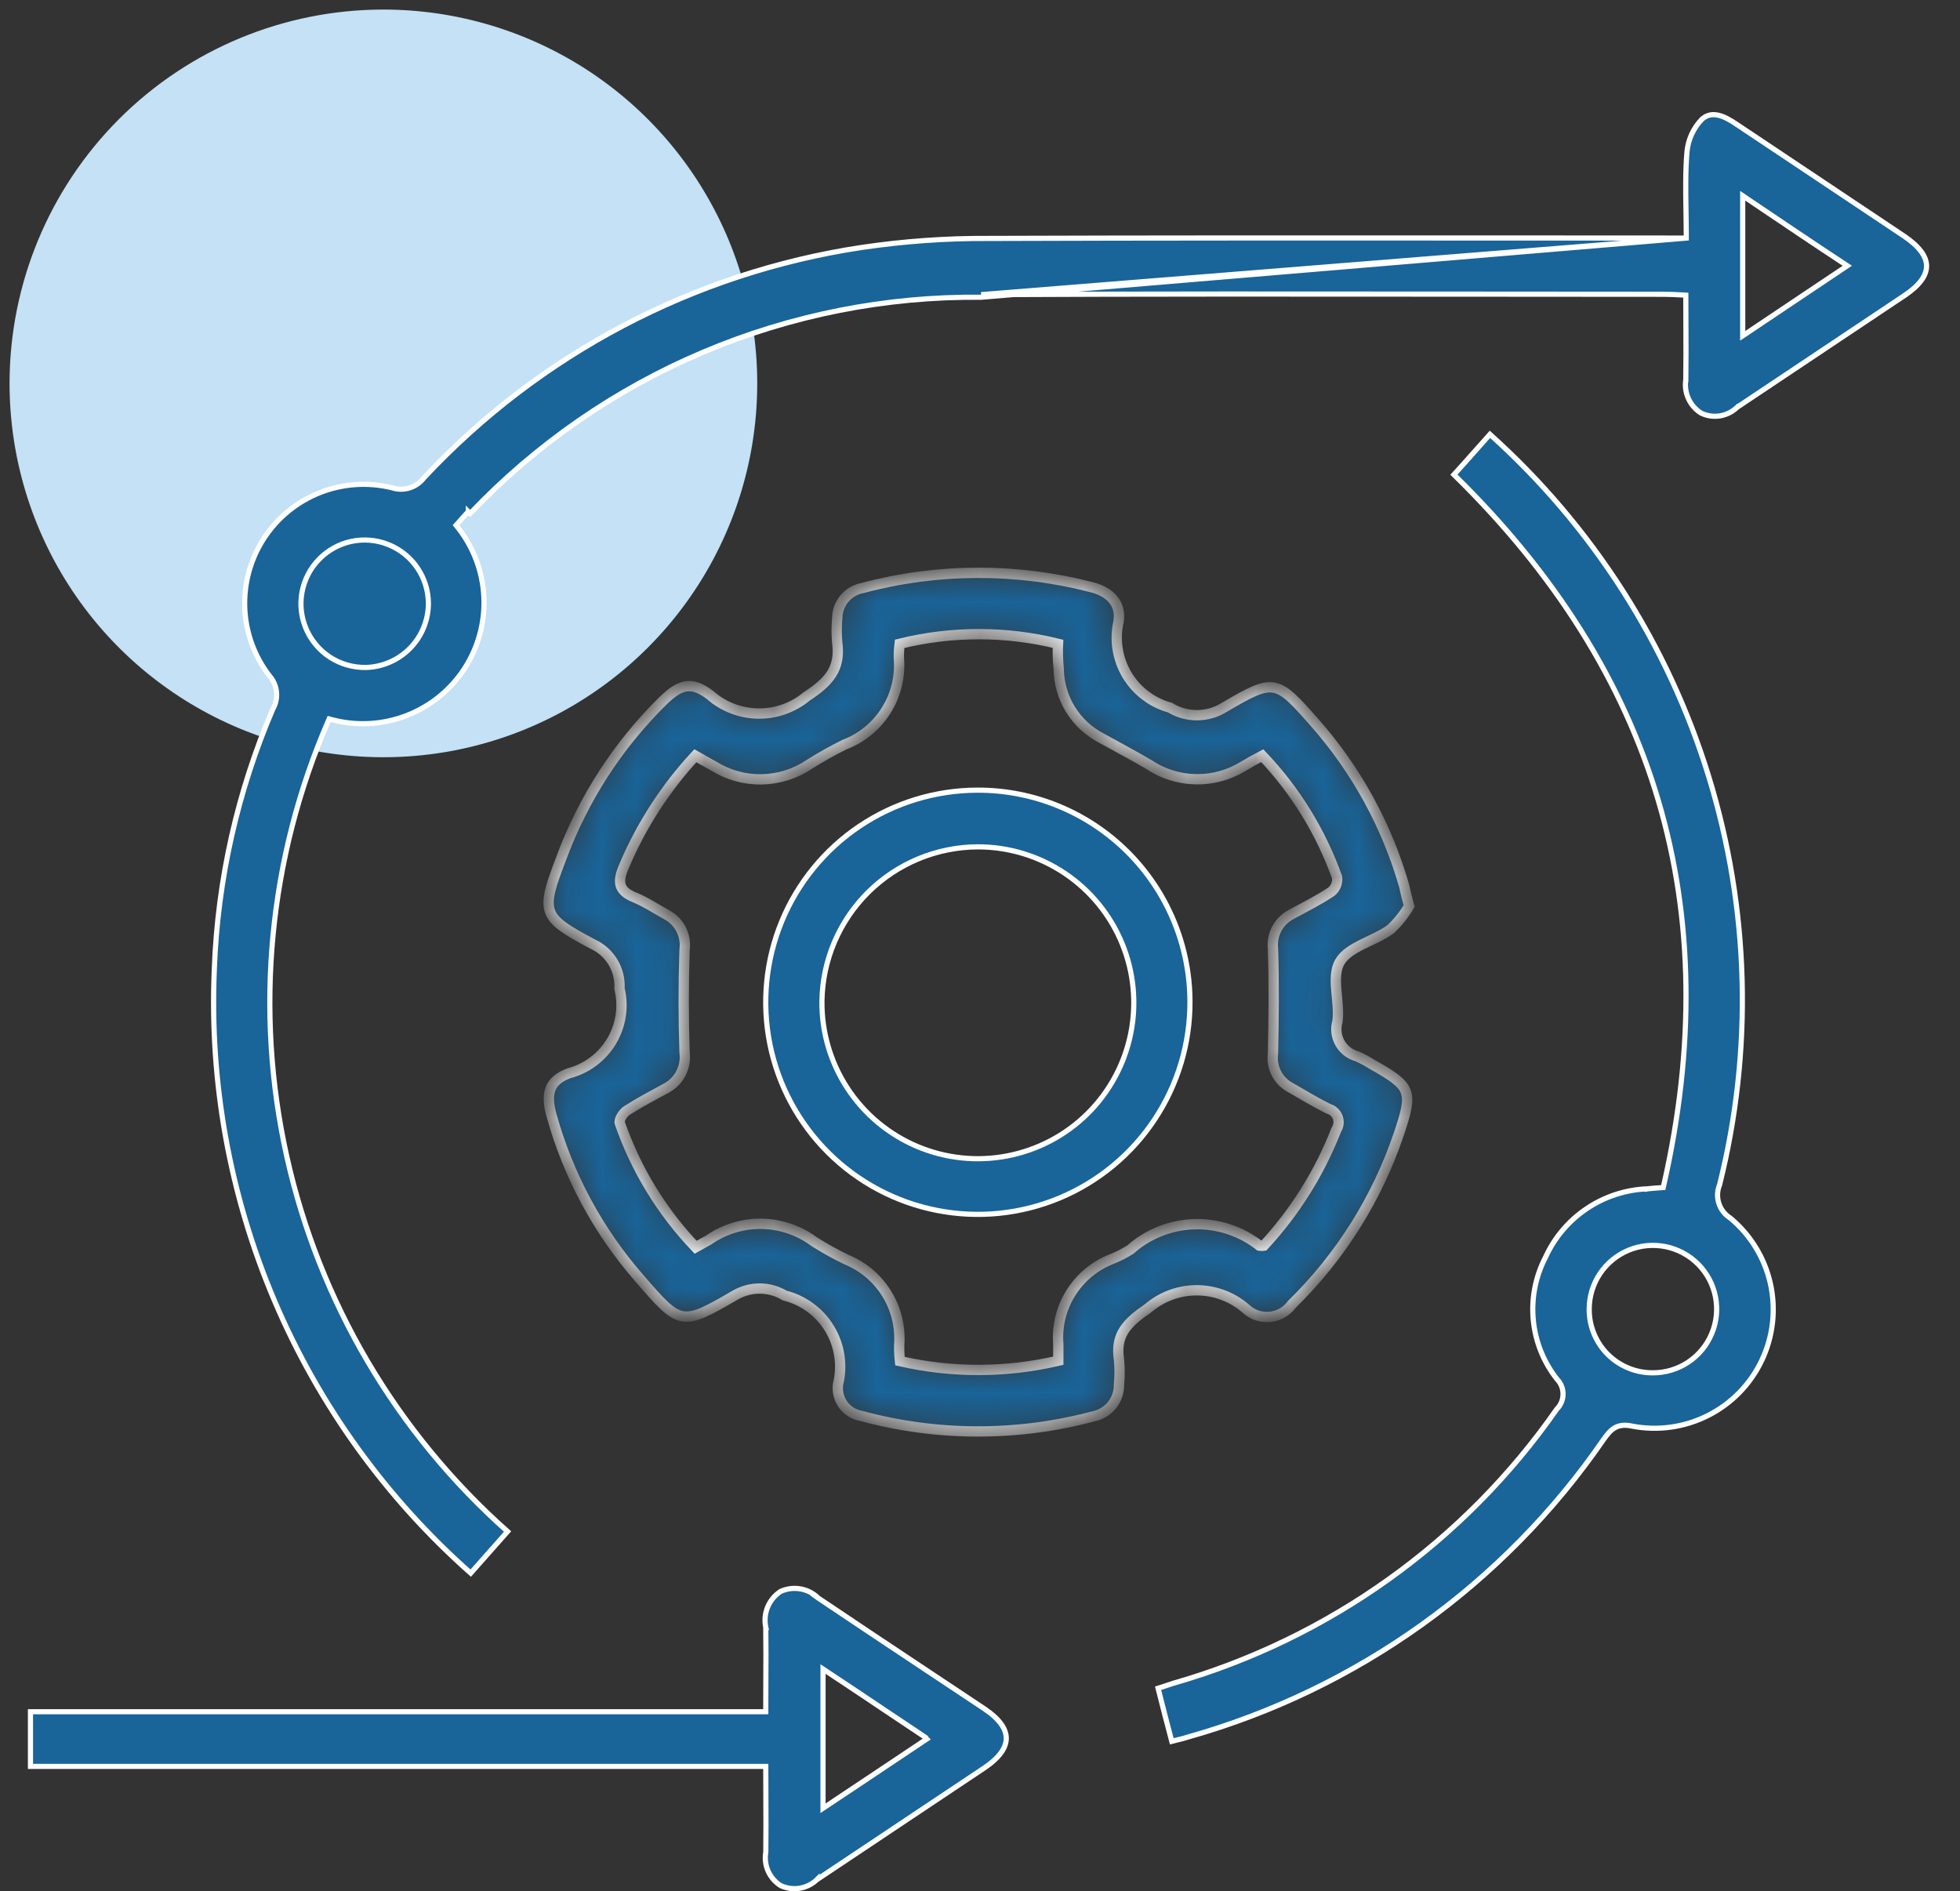 <?xml version="1.0" encoding="UTF-8"?> <svg xmlns="http://www.w3.org/2000/svg" width="57" height="55" viewBox="0 0 57 55" fill="none"><rect x="0" y="0" width="57" height="55" fill="#333333" stroke="none"/><path d="M11.15 0.278C13.3 0.278 15.402 0.916 17.19 2.11C18.978 3.305 20.371 5.003 21.194 6.989C22.017 8.976 22.232 11.162 21.813 13.271C21.393 15.38 20.358 17.317 18.837 18.837C17.317 20.358 15.38 21.393 13.271 21.813C11.162 22.232 8.976 22.017 6.989 21.194C5.003 20.371 3.305 18.978 2.11 17.19C0.916 15.402 0.278 13.3 0.278 11.15C0.278 8.267 1.423 5.501 3.462 3.462C5.501 1.423 8.267 0.278 11.15 0.278Z" fill="#C4E1F5"></path><path d="M49.039 6.924H48.964H48.963C48.647 6.924 48.428 6.924 48.205 6.923C46.615 6.923 45.027 6.922 43.438 6.921C38.542 6.919 33.649 6.917 28.75 6.934L28.749 6.934C27.511 6.927 26.273 7.016 25.048 7.198C20.175 7.934 15.694 10.293 12.329 13.895C12.223 14.035 12.076 14.138 11.908 14.19C11.74 14.242 11.559 14.239 11.393 14.183C10.697 14.014 9.966 14.064 9.301 14.327C8.634 14.591 8.066 15.056 7.675 15.657C7.284 16.258 7.09 16.965 7.118 17.682C7.147 18.397 7.397 19.086 7.834 19.653C7.951 19.785 8.023 19.95 8.041 20.125C8.058 20.3 8.02 20.475 7.932 20.627C6.91 23.011 6.334 25.562 6.234 28.154L6.234 28.155C6.086 31.471 6.684 34.777 7.984 37.831C9.274 40.862 11.223 43.567 13.689 45.75C13.814 45.608 13.938 45.468 14.062 45.328C14.292 45.069 14.523 44.809 14.761 44.539C11.529 41.67 9.282 37.855 8.341 33.635C7.394 29.392 7.816 24.957 9.546 20.968L9.572 20.908L9.634 20.925C10.351 21.119 11.111 21.081 11.806 20.817C12.5 20.553 13.093 20.077 13.5 19.456C13.907 18.834 14.107 18.1 14.072 17.358C14.036 16.616 13.767 15.905 13.303 15.325L13.263 15.275L13.306 15.227C13.346 15.184 13.386 15.138 13.425 15.093C13.491 15.018 13.556 14.944 13.62 14.88C13.62 14.88 13.62 14.879 13.62 14.879L13.674 14.932C15.587 12.921 17.893 11.324 20.45 10.242C23.007 9.161 25.759 8.617 28.535 8.644L49.039 6.924ZM49.039 6.924V6.849C49.039 6.601 49.035 6.357 49.031 6.117C49.022 5.534 49.013 4.972 49.06 4.414C49.093 4.059 49.245 3.726 49.493 3.469C49.644 3.334 49.806 3.312 49.977 3.352C50.153 3.393 50.336 3.5 50.513 3.622L50.514 3.622C51.291 4.142 52.069 4.661 52.848 5.18C53.691 5.742 54.534 6.304 55.374 6.867C55.826 7.172 56.027 7.465 56.028 7.736C56.029 8.007 55.832 8.296 55.386 8.594L55.428 8.657L55.386 8.594C54.611 9.113 53.832 9.632 53.053 10.152C52.209 10.714 51.366 11.277 50.526 11.839L50.525 11.838L50.515 11.847C50.378 11.979 50.203 12.065 50.015 12.095C49.828 12.124 49.637 12.095 49.467 12.012C49.308 11.911 49.181 11.766 49.103 11.594C49.024 11.421 48.997 11.229 49.025 11.041L49.026 11.041L49.026 11.031C49.034 10.513 49.031 10 49.029 9.473C49.028 9.205 49.026 8.933 49.026 8.655V8.584L48.955 8.58L48.904 8.577C48.715 8.567 48.549 8.558 48.382 8.558C46.505 8.558 44.626 8.556 42.747 8.554C38.011 8.55 33.272 8.545 28.535 8.569L49.039 6.924ZM12.459 17.541L12.459 17.54C12.455 17.173 12.343 16.815 12.136 16.512C11.929 16.209 11.636 15.974 11.296 15.838C10.955 15.701 10.582 15.668 10.222 15.744C9.863 15.82 9.535 16.001 9.279 16.264C9.022 16.527 8.85 16.86 8.783 17.221C8.716 17.581 8.758 17.954 8.904 18.291C9.049 18.628 9.291 18.915 9.599 19.114C9.907 19.313 10.268 19.416 10.635 19.411L10.636 19.411C11.124 19.399 11.588 19.197 11.929 18.848C12.27 18.498 12.46 18.029 12.459 17.541ZM50.681 9.625V9.766L50.798 9.688C51.269 9.372 51.723 9.068 52.172 8.767C52.658 8.443 53.138 8.122 53.629 7.792L53.723 7.729L53.629 7.667C52.712 7.063 51.873 6.497 50.983 5.897L50.798 5.772L50.681 5.693V5.834V9.625Z" fill="#196499" stroke="white" stroke-width="0.15"></path><mask id="path-3-inside-1_166_13672" fill="white"><path d="M40.98 26.349C40.833 26.601 40.649 26.83 40.434 27.029C39.955 27.375 39.219 27.531 38.963 27.976C38.707 28.422 38.974 29.135 38.896 29.704C38.865 29.808 38.856 29.917 38.868 30.025C38.881 30.132 38.914 30.236 38.967 30.331C39.02 30.425 39.092 30.508 39.177 30.575C39.262 30.642 39.36 30.69 39.465 30.719C39.615 30.785 39.761 30.864 39.9 30.952C41.047 31.599 41.104 31.722 40.68 32.981C40.048 34.853 38.983 36.55 37.57 37.932C37.498 38.03 37.407 38.113 37.302 38.175C37.197 38.237 37.08 38.278 36.959 38.293C36.839 38.309 36.716 38.3 36.598 38.267C36.481 38.233 36.371 38.176 36.277 38.099C35.883 37.737 35.371 37.533 34.836 37.524C34.302 37.516 33.783 37.705 33.378 38.054C32.777 38.467 32.431 38.812 32.542 39.537C32.564 39.778 32.564 40.021 32.542 40.262C32.547 40.478 32.476 40.689 32.342 40.858C32.207 41.027 32.018 41.144 31.806 41.188C29.589 41.78 27.254 41.776 25.039 41.176C24.831 41.139 24.646 41.023 24.521 40.853C24.397 40.683 24.343 40.471 24.37 40.262C24.507 39.714 24.421 39.133 24.13 38.648C23.84 38.163 23.368 37.814 22.82 37.676C22.604 37.545 22.356 37.475 22.103 37.473C21.85 37.471 21.601 37.537 21.382 37.664C19.81 38.578 19.788 38.556 18.584 37.163C17.396 35.8 16.527 34.188 16.042 32.447C15.866 31.822 15.954 31.432 16.544 31.212C17.064 31.076 17.509 30.742 17.784 30.281C18.06 29.82 18.143 29.27 18.015 28.748C18.031 28.479 17.965 28.211 17.825 27.98C17.686 27.75 17.48 27.566 17.235 27.455C15.74 26.661 15.718 26.541 16.331 24.935C16.968 23.222 17.973 21.669 19.275 20.386C19.765 19.907 20.1 19.795 20.647 20.21C21.033 20.551 21.528 20.743 22.043 20.751C22.558 20.76 23.059 20.584 23.456 20.255C24.103 19.831 24.448 19.452 24.348 18.694C24.326 18.453 24.326 18.21 24.348 17.969C24.352 17.762 24.427 17.562 24.561 17.404C24.695 17.245 24.88 17.138 25.084 17.1C27.267 16.518 29.564 16.511 31.751 17.078C32.286 17.212 32.609 17.556 32.531 18.07C32.408 18.6 32.495 19.157 32.773 19.625C33.052 20.093 33.501 20.435 34.026 20.579C34.264 20.725 34.539 20.801 34.819 20.799C35.099 20.797 35.373 20.717 35.609 20.567C37.058 19.72 37.114 19.742 38.24 21.024C39.448 22.395 40.336 24.017 40.838 25.773C40.868 25.924 40.902 26.07 40.98 26.349ZM30.768 18.723C29.256 18.349 27.675 18.349 26.163 18.723C26.145 18.863 26.137 19.005 26.141 19.146C26.185 19.679 26.054 20.212 25.768 20.665C25.483 21.117 25.058 21.465 24.558 21.655C24.21 21.827 23.872 22.017 23.544 22.224C23.134 22.502 22.653 22.655 22.158 22.665C21.663 22.675 21.176 22.541 20.756 22.279C20.58 22.179 20.41 22.09 20.221 21.979C19.355 22.915 18.657 23.994 18.158 25.167C17.957 25.624 17.957 25.903 18.47 26.104C18.794 26.238 19.088 26.439 19.396 26.606C19.574 26.703 19.719 26.852 19.811 27.033C19.902 27.215 19.936 27.419 19.908 27.621C19.875 28.613 19.875 29.616 19.908 30.608C19.935 30.811 19.901 31.017 19.809 31.2C19.718 31.383 19.574 31.534 19.396 31.634C19.006 31.846 18.602 32.058 18.237 32.292C18.125 32.359 17.991 32.571 18.025 32.66C18.493 34.008 19.245 35.24 20.23 36.272C20.386 36.184 20.495 36.128 20.61 36.061C21.063 35.745 21.605 35.581 22.157 35.591C22.709 35.601 23.244 35.785 23.686 36.116C23.985 36.304 24.294 36.476 24.612 36.629C25.098 36.827 25.51 37.174 25.786 37.621C26.063 38.068 26.19 38.591 26.15 39.115C26.147 39.271 26.154 39.428 26.172 39.583C27.688 39.93 29.263 39.926 30.777 39.572V39.093C30.735 38.568 30.863 38.044 31.143 37.599C31.422 37.153 31.837 36.809 32.327 36.617C32.517 36.542 32.7 36.449 32.873 36.339C33.387 35.883 34.044 35.622 34.731 35.602C35.418 35.581 36.09 35.803 36.63 36.227C36.67 36.233 36.712 36.233 36.752 36.227C37.66 35.247 38.374 34.105 38.86 32.86C38.895 32.807 38.918 32.745 38.925 32.681C38.933 32.617 38.925 32.552 38.902 32.492C38.879 32.431 38.842 32.377 38.794 32.334C38.746 32.291 38.688 32.259 38.626 32.243C38.247 32.053 37.879 31.83 37.511 31.618C37.34 31.523 37.201 31.379 37.114 31.204C37.026 31.029 36.994 30.831 37.02 30.637C37.042 29.623 37.054 28.609 37.02 27.594C36.997 27.392 37.035 27.188 37.131 27.009C37.227 26.83 37.375 26.684 37.556 26.591C37.946 26.379 38.35 26.178 38.715 25.933C38.778 25.883 38.826 25.818 38.855 25.744C38.885 25.669 38.894 25.589 38.883 25.51C38.412 24.193 37.672 22.989 36.708 21.976C36.496 22.087 36.318 22.188 36.151 22.288C35.736 22.542 35.257 22.672 34.771 22.662C34.285 22.652 33.812 22.503 33.408 22.233C32.962 21.968 32.505 21.731 32.048 21.475C31.672 21.284 31.356 20.994 31.134 20.637C30.912 20.279 30.793 19.867 30.788 19.446C30.764 19.206 30.757 18.964 30.768 18.723Z"></path></mask><path d="M40.98 26.349C40.833 26.601 40.649 26.83 40.434 27.029C39.955 27.375 39.219 27.531 38.963 27.976C38.707 28.422 38.974 29.135 38.896 29.704C38.865 29.808 38.856 29.917 38.868 30.025C38.881 30.132 38.914 30.236 38.967 30.331C39.02 30.425 39.092 30.508 39.177 30.575C39.262 30.642 39.36 30.69 39.465 30.719C39.615 30.785 39.761 30.864 39.9 30.952C41.047 31.599 41.104 31.722 40.68 32.981C40.048 34.853 38.983 36.55 37.57 37.932C37.498 38.03 37.407 38.113 37.302 38.175C37.197 38.237 37.08 38.278 36.959 38.293C36.839 38.309 36.716 38.3 36.598 38.267C36.481 38.233 36.371 38.176 36.277 38.099C35.883 37.737 35.371 37.533 34.836 37.524C34.302 37.516 33.783 37.705 33.378 38.054C32.777 38.467 32.431 38.812 32.542 39.537C32.564 39.778 32.564 40.021 32.542 40.262C32.547 40.478 32.476 40.689 32.342 40.858C32.207 41.027 32.018 41.144 31.806 41.188C29.589 41.78 27.254 41.776 25.039 41.176C24.831 41.139 24.646 41.023 24.521 40.853C24.397 40.683 24.343 40.471 24.37 40.262C24.507 39.714 24.421 39.133 24.13 38.648C23.84 38.163 23.368 37.814 22.82 37.676C22.604 37.545 22.356 37.475 22.103 37.473C21.85 37.471 21.601 37.537 21.382 37.664C19.81 38.578 19.788 38.556 18.584 37.163C17.396 35.8 16.527 34.188 16.042 32.447C15.866 31.822 15.954 31.432 16.544 31.212C17.064 31.076 17.509 30.742 17.784 30.281C18.06 29.82 18.143 29.27 18.015 28.748C18.031 28.479 17.965 28.211 17.825 27.98C17.686 27.75 17.48 27.566 17.235 27.455C15.74 26.661 15.718 26.541 16.331 24.935C16.968 23.222 17.973 21.669 19.275 20.386C19.765 19.907 20.1 19.795 20.647 20.21C21.033 20.551 21.528 20.743 22.043 20.751C22.558 20.76 23.059 20.584 23.456 20.255C24.103 19.831 24.448 19.452 24.348 18.694C24.326 18.453 24.326 18.21 24.348 17.969C24.352 17.762 24.427 17.562 24.561 17.404C24.695 17.245 24.88 17.138 25.084 17.1C27.267 16.518 29.564 16.511 31.751 17.078C32.286 17.212 32.609 17.556 32.531 18.07C32.408 18.6 32.495 19.157 32.773 19.625C33.052 20.093 33.501 20.435 34.026 20.579C34.264 20.725 34.539 20.801 34.819 20.799C35.099 20.797 35.373 20.717 35.609 20.567C37.058 19.72 37.114 19.742 38.24 21.024C39.448 22.395 40.336 24.017 40.838 25.773C40.868 25.924 40.902 26.07 40.98 26.349ZM30.768 18.723C29.256 18.349 27.675 18.349 26.163 18.723C26.145 18.863 26.137 19.005 26.141 19.146C26.185 19.679 26.054 20.212 25.768 20.665C25.483 21.117 25.058 21.465 24.558 21.655C24.21 21.827 23.872 22.017 23.544 22.224C23.134 22.502 22.653 22.655 22.158 22.665C21.663 22.675 21.176 22.541 20.756 22.279C20.58 22.179 20.41 22.09 20.221 21.979C19.355 22.915 18.657 23.994 18.158 25.167C17.957 25.624 17.957 25.903 18.47 26.104C18.794 26.238 19.088 26.439 19.396 26.606C19.574 26.703 19.719 26.852 19.811 27.033C19.902 27.215 19.936 27.419 19.908 27.621C19.875 28.613 19.875 29.616 19.908 30.608C19.935 30.811 19.901 31.017 19.809 31.2C19.718 31.383 19.574 31.534 19.396 31.634C19.006 31.846 18.602 32.058 18.237 32.292C18.125 32.359 17.991 32.571 18.025 32.66C18.493 34.008 19.245 35.24 20.23 36.272C20.386 36.184 20.495 36.128 20.61 36.061C21.063 35.745 21.605 35.581 22.157 35.591C22.709 35.601 23.244 35.785 23.686 36.116C23.985 36.304 24.294 36.476 24.612 36.629C25.098 36.827 25.51 37.174 25.786 37.621C26.063 38.068 26.19 38.591 26.15 39.115C26.147 39.271 26.154 39.428 26.172 39.583C27.688 39.93 29.263 39.926 30.777 39.572V39.093C30.735 38.568 30.863 38.044 31.143 37.599C31.422 37.153 31.837 36.809 32.327 36.617C32.517 36.542 32.7 36.449 32.873 36.339C33.387 35.883 34.044 35.622 34.731 35.602C35.418 35.581 36.09 35.803 36.63 36.227C36.67 36.233 36.712 36.233 36.752 36.227C37.66 35.247 38.374 34.105 38.86 32.86C38.895 32.807 38.918 32.745 38.925 32.681C38.933 32.617 38.925 32.552 38.902 32.492C38.879 32.431 38.842 32.377 38.794 32.334C38.746 32.291 38.688 32.259 38.626 32.243C38.247 32.053 37.879 31.83 37.511 31.618C37.34 31.523 37.201 31.379 37.114 31.204C37.026 31.029 36.994 30.831 37.02 30.637C37.042 29.623 37.054 28.609 37.02 27.594C36.997 27.392 37.035 27.188 37.131 27.009C37.227 26.83 37.375 26.684 37.556 26.591C37.946 26.379 38.35 26.178 38.715 25.933C38.778 25.883 38.826 25.818 38.855 25.744C38.885 25.669 38.894 25.589 38.883 25.51C38.412 24.193 37.672 22.989 36.708 21.976C36.496 22.087 36.318 22.188 36.151 22.288C35.736 22.542 35.257 22.672 34.771 22.662C34.285 22.652 33.812 22.503 33.408 22.233C32.962 21.968 32.505 21.731 32.048 21.475C31.672 21.284 31.356 20.994 31.134 20.637C30.912 20.279 30.793 19.867 30.788 19.446C30.764 19.206 30.757 18.964 30.768 18.723Z" fill="#196499" stroke="white" stroke-width="0.3" mask="url(#path-3-inside-1_166_13672)"></path><path d="M46.217 38.076C46.215 38.319 46.262 38.559 46.354 38.783C46.446 39.007 46.581 39.211 46.752 39.383C46.923 39.554 47.126 39.691 47.35 39.783C47.574 39.877 47.813 39.924 48.056 39.924C48.423 39.927 48.783 39.821 49.089 39.619C49.396 39.417 49.636 39.128 49.778 38.789C49.921 38.451 49.959 38.077 49.889 37.717C49.819 37.356 49.643 37.024 49.384 36.764C49.124 36.503 48.794 36.326 48.434 36.254C48.073 36.182 47.7 36.218 47.36 36.359C47.021 36.5 46.731 36.738 46.527 37.044C46.324 37.35 46.215 37.709 46.217 38.076ZM46.217 38.076C46.217 38.076 46.217 38.076 46.217 38.076L46.291 38.076L46.217 38.077C46.217 38.077 46.217 38.076 46.217 38.076ZM44.941 36.573L44.941 36.573L44.943 36.57C45.203 35.994 45.619 35.502 46.143 35.15C46.667 34.797 47.279 34.597 47.91 34.573L47.91 34.574L47.915 34.573L47.923 34.572C48.031 34.561 48.13 34.551 48.313 34.54L48.37 34.536L48.382 34.482C50.211 26.441 48.18 19.575 42.282 13.804C42.509 13.555 42.737 13.298 42.967 13.039C43.087 12.903 43.208 12.767 43.33 12.631C46.313 15.309 48.513 18.748 49.692 22.581C50.879 26.436 50.988 30.541 50.009 34.454C49.938 34.625 49.93 34.816 49.986 34.992C50.042 35.169 50.158 35.321 50.315 35.42C50.906 35.909 51.318 36.58 51.486 37.328C51.653 38.078 51.566 38.862 51.238 39.557C50.91 40.252 50.36 40.818 49.674 41.164C48.989 41.511 48.207 41.62 47.453 41.472C47.239 41.425 47.079 41.451 46.946 41.532C46.818 41.611 46.724 41.738 46.63 41.87L46.629 41.871C43.735 46.073 39.463 49.131 34.552 50.515L34.552 50.515L34.55 50.516C34.442 50.551 34.338 50.576 34.219 50.605C34.174 50.616 34.127 50.627 34.077 50.64C33.935 50.102 33.811 49.626 33.679 49.098C33.831 49.05 33.979 49.001 34.124 48.952C38.646 47.655 42.584 44.84 45.274 40.98C45.388 40.866 45.454 40.712 45.456 40.551C45.459 40.388 45.397 40.231 45.284 40.113C44.893 39.619 44.652 39.023 44.591 38.395C44.53 37.767 44.651 37.134 44.941 36.573Z" fill="#196499" stroke="white" stroke-width="0.15"></path><path d="M22.27 51.445V51.37H22.195H0.886V49.78H22.195H22.27V49.705C22.27 49.427 22.271 49.156 22.272 48.887C22.275 48.36 22.277 47.847 22.27 47.33L22.271 47.33L22.268 47.316C22.229 47.119 22.249 46.915 22.327 46.73C22.404 46.547 22.534 46.391 22.7 46.282C22.879 46.2 23.078 46.174 23.273 46.207C23.469 46.24 23.65 46.332 23.793 46.471L23.792 46.471L23.803 46.479C24.888 47.21 25.974 47.931 27.059 48.652C27.579 48.998 28.1 49.343 28.62 49.69L28.62 49.69C29.066 49.987 29.264 50.279 29.264 50.553C29.264 50.827 29.065 51.12 28.62 51.418L28.62 51.418C27.844 51.937 27.066 52.456 26.287 52.975C25.443 53.537 24.599 54.1 23.759 54.662L23.759 54.661L23.75 54.67C23.611 54.8 23.436 54.885 23.248 54.914C23.062 54.943 22.871 54.915 22.7 54.835C22.541 54.734 22.416 54.589 22.339 54.417C22.262 54.245 22.238 54.052 22.27 53.866L22.27 53.866L22.271 53.854C22.277 53.353 22.275 52.847 22.273 52.319C22.271 52.035 22.27 51.744 22.27 51.445ZM26.885 50.509L26.886 50.508L26.875 50.5C26.499 50.25 26.136 50.007 25.776 49.766C25.204 49.383 24.641 49.005 24.052 48.616L23.935 48.539V48.678V52.447V52.587L24.052 52.509C24.465 52.233 24.867 51.965 25.271 51.697C25.794 51.348 26.321 50.998 26.875 50.626L26.952 50.575L26.886 50.51L26.885 50.509Z" fill="#196499" stroke="white" stroke-width="0.15"></path><path d="M34.606 29.125V29.125C34.611 30.345 34.253 31.54 33.578 32.557C32.904 33.574 31.942 34.368 30.816 34.839C29.69 35.31 28.45 35.436 27.252 35.201C26.054 34.967 24.953 34.382 24.087 33.521C23.222 32.66 22.631 31.562 22.39 30.366C22.149 29.169 22.269 27.928 22.733 26.799C23.198 25.671 23.987 24.705 25 24.025C26.014 23.345 27.206 22.981 28.427 22.979L28.427 22.979C30.061 22.975 31.63 23.62 32.789 24.773C33.947 25.925 34.601 27.491 34.606 29.125ZM23.903 29.112L23.903 29.112C23.893 30.011 24.151 30.893 24.643 31.645C25.135 32.398 25.84 32.987 26.668 33.338C27.496 33.689 28.409 33.786 29.292 33.616C30.175 33.447 30.988 33.019 31.627 32.387C32.266 31.755 32.703 30.946 32.882 30.065C33.061 29.184 32.974 28.27 32.632 27.438C32.291 26.607 31.709 25.895 30.962 25.395C30.215 24.895 29.337 24.627 28.437 24.628L28.437 24.628C27.245 24.632 26.102 25.105 25.254 25.943C24.406 26.782 23.921 27.92 23.903 29.112Z" fill="#196499" stroke="white" stroke-width="0.15"></path></svg> 